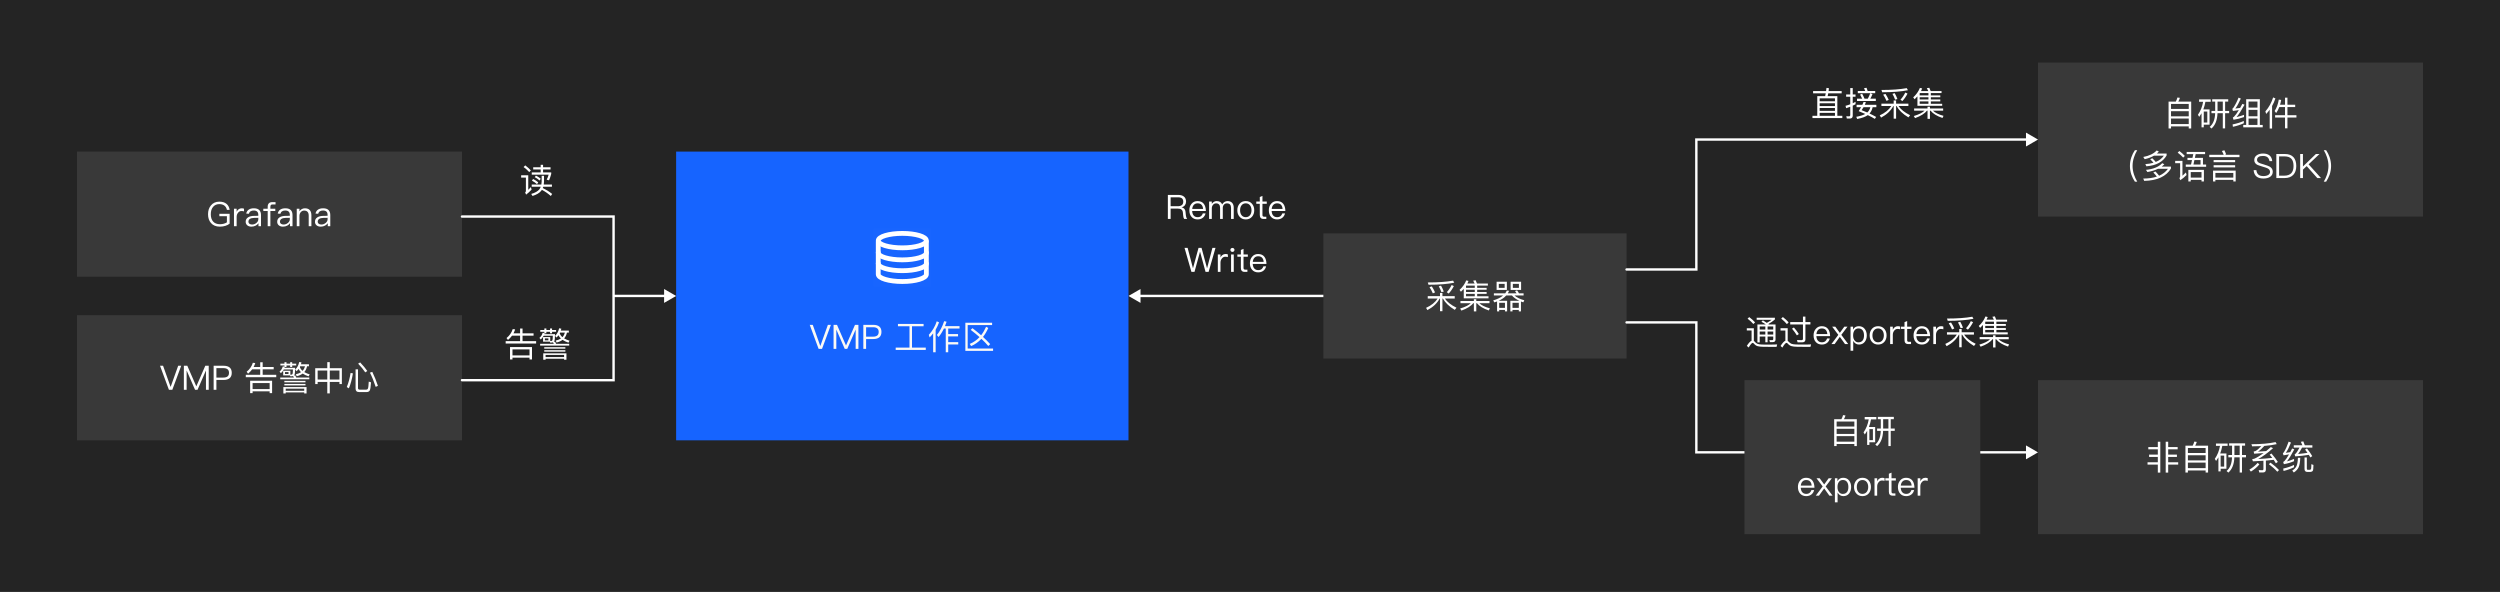 <svg width="1039" height="246" viewBox="0 0 1039 246" fill="none" xmlns="http://www.w3.org/2000/svg">
<rect width="1039" height="246" fill="#242424"/>
<path d="M281 123L276 120.113L276 125.887L281 123ZM255 123.5L276.5 123.5L276.5 122.5L255 122.5L255 123.5Z" fill="white"/>
<path d="M847 188L842 185.113V190.887L847 188ZM823 188.5H842.5V187.5H823V188.5Z" fill="white"/>
<path d="M469 123L474 125.887V120.113L469 123ZM550 122.5L473.5 122.5V123.5L550 123.5V122.5Z" fill="white"/>
<path d="M192 90H255V158H192" stroke="white" stroke-linecap="round"/>
<g filter="url(#filter0_b_9216_8551)">
<rect width="188" height="120" transform="translate(281 63)" fill="#1664FF"/>
<g clip-path="url(#clip0_9216_8551)">
<path d="M387 95H363V119H387V95Z" fill="white" fill-opacity="0.01"/>
<path d="M385.001 100.499C385.001 100.499 385.001 113.03 385.001 113.999C385.001 115.656 380.524 116.999 375.001 116.999C369.478 116.999 365.001 115.656 365.001 113.999C365.001 113.07 365.001 100.499 365.001 100.499" stroke="white" stroke-width="2" stroke-linecap="round" stroke-linejoin="round"/>
<path d="M385.001 109.499C385.001 111.156 380.524 112.499 375.001 112.499C369.478 112.499 365.001 111.156 365.001 109.499" stroke="white" stroke-width="2" stroke-linecap="round" stroke-linejoin="round"/>
<path d="M385.001 104.999C385.001 106.656 380.524 107.999 375.001 107.999C369.478 107.999 365.001 106.656 365.001 104.999" stroke="white" stroke-width="2" stroke-linecap="round" stroke-linejoin="round"/>
<path d="M375.001 103.001C380.524 103.001 385.001 101.658 385.001 100.001C385.001 98.344 380.524 97.001 375.001 97.001C369.478 97.001 365.001 98.344 365.001 100.001C365.001 101.658 369.478 103.001 375.001 103.001Z" stroke="white" stroke-width="2" stroke-linecap="round" stroke-linejoin="round"/>
</g>
<path d="M336.52 135.004L340.216 145H341.63L345.326 135.004H344.066L340.944 143.754H340.902L337.78 135.004H336.52ZM346.428 135.004V145H347.576V137.048H347.618L351.076 145H352.112L355.57 137.048H355.612V145H356.76V135.004H355.332L351.622 143.53H351.58L347.856 135.004H346.428ZM358.801 135.004V145H359.949V140.912H362.875C365.171 140.912 366.333 139.918 366.333 137.944C366.333 135.984 365.185 135.004 362.889 135.004H358.801ZM359.949 135.998H362.819C363.617 135.998 364.205 136.152 364.597 136.488C364.989 136.782 365.185 137.272 365.185 137.944C365.185 138.616 364.989 139.106 364.611 139.428C364.219 139.75 363.631 139.918 362.819 139.918H359.949V135.998ZM377.99 135.606V144.468H372.25V145.434H384.752V144.468H379.026V135.606H383.842V134.64H373.188V135.606H377.99ZM392.298 136.53H393.054V146.414H394.076V143.152H398.248V142.186H394.076V139.82H398.164V138.84H394.076V136.53H398.78V135.536H392.732C392.956 134.962 393.18 134.346 393.404 133.702L392.396 133.478C391.612 135.844 390.59 137.762 389.358 139.218L390.072 140.072C390.912 139.064 391.654 137.888 392.298 136.53ZM387.818 138.546V146.414H388.854V137.034C389.414 136.082 389.89 135.06 390.268 133.968L389.316 133.52C388.63 135.648 387.524 137.524 386.012 139.162L386.348 140.226C386.88 139.694 387.37 139.134 387.818 138.546ZM404.156 136.39L403.428 137.09C404.772 138.112 405.99 139.12 407.096 140.1C405.948 141.332 404.59 142.284 403.022 142.928L403.61 143.838C405.22 143.138 406.634 142.13 407.866 140.814C408.958 141.822 409.91 142.816 410.736 143.796L411.52 143.012C410.624 142.032 409.63 141.038 408.538 140.03C409.378 138.966 410.106 137.72 410.736 136.292L409.826 135.802C409.238 137.132 408.552 138.308 407.754 139.33C406.648 138.35 405.444 137.37 404.156 136.39ZM401.202 134.136V145.812H412.724V144.846H402.168V135.102H412.318V134.136H401.202Z" fill="#FBF9F5"/>
</g>
<rect width="160" height="52" transform="translate(32 63)" fill="white" fill-opacity="0.1"/>
<path d="M91.149 83.808C89.679 83.808 88.517 84.326 87.663 85.376C86.851 86.342 86.459 87.56 86.459 89.044C86.459 90.528 86.865 91.746 87.677 92.684C88.545 93.692 89.777 94.196 91.359 94.196C92.185 94.196 92.955 94.084 93.683 93.86C94.369 93.636 94.957 93.342 95.433 92.95V88.862H91.163V89.856H94.299V92.404C93.949 92.628 93.529 92.824 93.039 92.964C92.535 93.104 92.017 93.188 91.471 93.188C90.169 93.188 89.189 92.796 88.531 92.026C87.915 91.298 87.607 90.304 87.607 89.044C87.607 87.756 87.915 86.734 88.559 85.978C89.203 85.208 90.057 84.83 91.149 84.83C92.031 84.83 92.745 85.04 93.291 85.474C93.809 85.88 94.145 86.454 94.299 87.21H95.447C95.265 86.118 94.831 85.292 94.131 84.718C93.389 84.102 92.395 83.808 91.149 83.808ZM100.418 86.566C99.914 86.566 99.48 86.72 99.102 87.028C98.794 87.266 98.542 87.602 98.346 88.022V86.762H97.24V94H98.346V90.164C98.346 89.492 98.528 88.918 98.92 88.442C99.298 87.938 99.774 87.7 100.334 87.7C100.684 87.7 101.048 87.742 101.412 87.854V86.734C101.146 86.622 100.81 86.566 100.418 86.566ZM105.531 86.566C104.663 86.566 103.977 86.734 103.445 87.07C102.857 87.434 102.479 88.008 102.325 88.764L103.431 88.848C103.543 88.386 103.781 88.036 104.159 87.812C104.495 87.588 104.929 87.49 105.461 87.49C106.721 87.49 107.351 88.092 107.351 89.31V89.688L105.615 89.716C104.523 89.73 103.683 89.94 103.095 90.332C102.423 90.752 102.101 91.368 102.101 92.194C102.101 92.782 102.325 93.272 102.773 93.65C103.207 94.014 103.781 94.196 104.509 94.196C105.181 94.196 105.783 94.042 106.315 93.748C106.763 93.496 107.141 93.174 107.421 92.782V94H108.471V89.352C108.471 88.512 108.247 87.854 107.827 87.378C107.323 86.832 106.567 86.566 105.531 86.566ZM107.351 90.528V91.144C107.351 91.704 107.085 92.208 106.567 92.642C106.035 93.09 105.433 93.314 104.747 93.314C104.299 93.314 103.935 93.202 103.655 92.992C103.375 92.768 103.249 92.502 103.249 92.166C103.249 91.116 104.061 90.584 105.685 90.556L107.351 90.528ZM113.127 84.004C112.511 84.004 112.035 84.172 111.713 84.522C111.405 84.858 111.251 85.32 111.251 85.936V86.762H109.431V87.7H111.251V94H112.371V87.7H114.415V86.762H112.371V85.964C112.371 85.614 112.441 85.362 112.581 85.208C112.721 85.04 112.959 84.97 113.267 84.97H114.513V84.004H113.127ZM118.63 86.566C117.762 86.566 117.076 86.734 116.544 87.07C115.956 87.434 115.578 88.008 115.424 88.764L116.53 88.848C116.642 88.386 116.88 88.036 117.258 87.812C117.594 87.588 118.028 87.49 118.56 87.49C119.82 87.49 120.45 88.092 120.45 89.31V89.688L118.714 89.716C117.622 89.73 116.782 89.94 116.194 90.332C115.522 90.752 115.2 91.368 115.2 92.194C115.2 92.782 115.424 93.272 115.872 93.65C116.306 94.014 116.88 94.196 117.608 94.196C118.28 94.196 118.882 94.042 119.414 93.748C119.862 93.496 120.24 93.174 120.52 92.782V94H121.57V89.352C121.57 88.512 121.346 87.854 120.926 87.378C120.422 86.832 119.666 86.566 118.63 86.566ZM120.45 90.528V91.144C120.45 91.704 120.184 92.208 119.666 92.642C119.134 93.09 118.532 93.314 117.846 93.314C117.398 93.314 117.034 93.202 116.754 92.992C116.474 92.768 116.348 92.502 116.348 92.166C116.348 91.116 117.16 90.584 118.784 90.556L120.45 90.528ZM126.716 86.566C126.24 86.566 125.806 86.678 125.414 86.902C125.022 87.112 124.7 87.42 124.448 87.826V86.762H123.328V94H124.448V89.632C124.49 88.974 124.7 88.456 125.092 88.064C125.456 87.7 125.89 87.518 126.394 87.518C127.654 87.518 128.298 88.218 128.298 89.632V94H129.418V89.548C129.418 87.56 128.508 86.566 126.716 86.566ZM134.327 86.566C133.459 86.566 132.773 86.734 132.241 87.07C131.653 87.434 131.275 88.008 131.121 88.764L132.227 88.848C132.339 88.386 132.577 88.036 132.955 87.812C133.291 87.588 133.725 87.49 134.257 87.49C135.517 87.49 136.147 88.092 136.147 89.31V89.688L134.411 89.716C133.319 89.73 132.479 89.94 131.891 90.332C131.219 90.752 130.897 91.368 130.897 92.194C130.897 92.782 131.121 93.272 131.569 93.65C132.003 94.014 132.577 94.196 133.305 94.196C133.977 94.196 134.579 94.042 135.111 93.748C135.559 93.496 135.937 93.174 136.217 92.782V94H137.267V89.352C137.267 88.512 137.043 87.854 136.623 87.378C136.119 86.832 135.363 86.566 134.327 86.566ZM136.147 90.528V91.144C136.147 91.704 135.881 92.208 135.363 92.642C134.831 93.09 134.229 93.314 133.543 93.314C133.095 93.314 132.731 93.202 132.451 92.992C132.171 92.768 132.045 92.502 132.045 92.166C132.045 91.116 132.857 90.584 134.481 90.556L136.147 90.528Z" fill="white"/>
<path d="M221.6 69.514V70.424H224.708V71.642H220.998V72.58H228.026C227.802 73.35 227.536 74.05 227.2 74.666L228.18 74.946C228.558 74.064 228.866 73.182 229.09 72.286V71.642H225.702V70.424H228.81V69.514H225.702V68.478H224.708V69.514H221.6ZM220.984 76.682V77.606H224.736C224.582 77.998 224.386 78.348 224.162 78.684C223.518 79.482 222.398 80.126 220.774 80.602L221.32 81.442C222.972 80.938 224.176 80.224 224.904 79.328C225.016 79.188 225.114 79.034 225.198 78.894C226.458 79.538 227.704 80.392 228.922 81.456L229.482 80.602C228.306 79.65 227.004 78.838 225.59 78.138C225.646 77.97 225.716 77.802 225.772 77.606H229.384V76.682H225.982C226.038 76.29 226.08 75.884 226.094 75.45V73.056H225.114V75.45C225.1 75.87 225.058 76.29 224.988 76.682H220.984ZM221.558 74.386L221.068 75.086C221.796 75.45 222.496 75.94 223.196 76.556L223.7 75.786C223.056 75.226 222.342 74.764 221.558 74.386ZM222.72 72.972L222.244 73.644C222.93 73.98 223.602 74.428 224.246 75.016L224.736 74.288C224.12 73.77 223.448 73.336 222.72 72.972ZM218.296 68.73L217.596 69.416C218.59 70.158 219.374 70.858 219.948 71.53L220.634 70.83C219.99 70.13 219.22 69.43 218.296 68.73ZM216.588 72.846V73.812H218.562V79.398C218.562 79.622 218.45 79.818 218.254 79.986L218.646 80.896C219.444 80.28 220.2 79.594 220.928 78.81L220.648 77.746C220.256 78.166 219.892 78.558 219.542 78.908V72.846H216.588Z" fill="white"/>
<path d="M753.522 37.836V38.802H758.772C758.702 39.18 758.618 39.572 758.534 39.964H755.258V48.14H753.256V49.078H765.674V48.14H763.602V39.964H759.57C759.654 39.6 759.738 39.208 759.808 38.802H765.394V37.836H759.962C760.018 37.458 760.06 37.066 760.102 36.66L759.08 36.52C759.038 36.954 758.982 37.388 758.926 37.836H753.522ZM756.252 48.14V46.908H762.608V48.14H756.252ZM756.252 46.082V44.892H762.608V46.082H756.252ZM756.252 44.08V42.904H762.608V44.08H756.252ZM756.252 42.078V40.86H762.608V42.078H756.252ZM773.892 38.928L773.066 39.32C773.36 39.824 773.64 40.384 773.92 41H771.778V41.966H779.59V41H777.322C777.644 40.44 777.938 39.81 778.204 39.11L777.252 38.774C776.972 39.558 776.65 40.3 776.258 41H774.886C774.578 40.244 774.256 39.558 773.892 38.928ZM775.74 36.478L774.69 36.646C774.858 36.996 775.026 37.388 775.18 37.808H772.1V38.732H779.338V37.808H776.202C776.048 37.318 775.894 36.87 775.74 36.478ZM768.754 49.274C769.58 49.274 770 48.868 770 48.056V43.912C770.392 43.73 770.784 43.534 771.176 43.324V42.302C770.784 42.512 770.392 42.708 770 42.904V40.216H771.162V39.25H770V36.604H768.964V39.25H767.256V40.216H768.964V43.338C768.32 43.59 767.662 43.8 767.004 43.968L767.256 44.976C767.83 44.794 768.404 44.584 768.964 44.36V47.804C768.964 48.168 768.768 48.35 768.404 48.35C768.068 48.35 767.704 48.322 767.326 48.294L767.536 49.274H768.754ZM774.508 42.358C774.354 42.75 774.186 43.142 773.99 43.562H771.596V44.542H773.472C773.178 45.074 772.842 45.62 772.464 46.194C773.444 46.586 774.354 46.964 775.208 47.356C774.34 47.86 773.08 48.252 771.456 48.546L771.848 49.456C773.864 49.064 775.334 48.518 776.258 47.846C777.378 48.378 778.344 48.896 779.184 49.414L779.73 48.602C778.848 48.098 777.924 47.622 776.972 47.174C777.63 46.46 778.064 45.578 778.274 44.542H779.814V43.562H775.012C775.18 43.212 775.334 42.848 775.474 42.47L774.508 42.358ZM777.322 44.542C777.098 45.438 776.678 46.166 776.048 46.754C775.292 46.418 774.508 46.096 773.696 45.788C773.976 45.396 774.242 44.976 774.494 44.542H777.322ZM791.84 38.452C791.28 39.6 790.608 40.594 789.824 41.434L790.622 42.008C791.434 41.14 792.148 40.104 792.764 38.9L791.84 38.452ZM787.43 38.704L786.492 39.012C786.94 39.782 787.318 40.58 787.598 41.42L788.578 41.182C788.242 40.258 787.85 39.432 787.43 38.704ZM783.608 39.026L782.642 39.334C783.146 40.09 783.608 40.944 784.028 41.924L784.952 41.518C784.56 40.622 784.112 39.796 783.608 39.026ZM792.442 36.632C789.656 37.136 786.156 37.388 781.928 37.388L782.236 38.34C786.688 38.34 790.244 38.046 792.932 37.486L792.442 36.632ZM781.914 43.086V44.066H786.016C785.022 45.634 783.426 46.936 781.214 47.944L781.774 48.882C784.154 47.622 785.848 46.012 786.87 44.066H787.01V49.33H788.018V44.066H788.2C789.152 45.802 790.79 47.384 793.142 48.784L793.856 47.888C791.588 46.768 789.978 45.494 789.026 44.066H793.128V43.086H788.018V41.742H787.01V43.086H781.914ZM799.82 45.998C799.008 46.824 797.524 47.566 795.368 48.224L795.9 49.092C798.294 48.224 799.932 47.188 800.814 45.998H801.08V49.414H802.088V45.998H802.354C803.334 47.244 804.972 48.252 807.296 49.036L807.73 48.14C805.756 47.608 804.286 46.894 803.334 45.998H807.576V45.088H802.088V44.36H801.08V45.088H795.508V45.998H799.82ZM796.88 40.048V43.982H807.17V43.128H802.452V42.134H806.386V41.35H802.452V40.426H806.386V39.642H802.452V38.69H806.904V37.85H802.382C802.2 37.346 802.018 36.884 801.822 36.478L800.786 36.646C801.01 37.01 801.206 37.416 801.402 37.85H798.378C798.546 37.5 798.714 37.136 798.854 36.758L797.916 36.52C797.3 38.032 796.376 39.348 795.13 40.468L795.704 41.252C796.124 40.86 796.516 40.468 796.88 40.048ZM801.458 43.128H797.818V42.134H801.458V43.128ZM801.458 41.35H797.818V40.426H801.458V41.35ZM801.458 39.642H797.818V38.802L797.888 38.69H801.458V39.642Z" fill="white"/>
<path d="M726.978 131.786L726.292 132.444C727.314 133.228 728.112 133.97 728.7 134.67L729.414 133.97C728.756 133.242 727.944 132.514 726.978 131.786ZM735.168 144.148H738.346L738.584 143.14C738.22 143.168 737.702 143.182 737.03 143.196C736.344 143.21 735.672 143.224 735.028 143.224C733.922 143.224 732.998 143.21 732.256 143.196C731.416 143.168 730.786 143.056 730.338 142.86C729.946 142.678 729.582 142.384 729.246 141.978C729.12 141.838 729.008 141.74 728.896 141.656V136.42H725.97V137.344H727.958V141.6C727.384 141.852 726.726 142.566 725.984 143.742L726.74 144.428C727.51 143.14 728.07 142.496 728.406 142.496C728.574 142.496 728.756 142.608 728.952 142.846C729.386 143.35 729.89 143.7 730.45 143.868C731.01 144.022 731.752 144.106 732.662 144.12C733.558 144.134 734.398 144.148 735.168 144.148ZM732.662 133.13L732.046 133.732C732.732 134.096 733.348 134.474 733.88 134.852H730.38V142.3H731.332V139.85H733.67V142.258H734.608V139.85H736.96V140.9C736.96 141.208 736.792 141.376 736.456 141.376L735.35 141.334L735.574 142.188H736.736C737.52 142.188 737.912 141.824 737.912 141.11V134.852H735.14L734.916 134.67C735.896 134.138 736.806 133.508 737.646 132.78V132.052H730.072V132.906H736.288C735.672 133.382 735 133.802 734.272 134.18C733.796 133.83 733.25 133.48 732.662 133.13ZM731.332 137.792H733.67V139.024H731.332V137.792ZM734.608 137.792H736.96V139.024H734.608V137.792ZM736.96 136.952H734.608V135.692H736.96V136.952ZM733.67 136.952H731.332V135.692H733.67V136.952ZM740.964 131.758L740.264 132.416C741.272 133.228 742.056 133.998 742.63 134.712L743.358 133.97C742.714 133.242 741.916 132.5 740.964 131.758ZM749.476 144.148H752.43L752.682 143.126C752.346 143.154 751.856 143.168 751.226 143.182C750.582 143.182 749.966 143.196 749.35 143.196C748.202 143.196 747.236 143.182 746.466 143.168C745.598 143.14 744.926 143.042 744.478 142.86C744.072 142.664 743.694 142.37 743.33 141.978C743.204 141.838 743.078 141.74 742.966 141.656V136.406H739.984V137.358H742V141.6C741.412 141.852 740.754 142.58 739.998 143.784L740.754 144.456C741.538 143.14 742.112 142.496 742.448 142.496C742.63 142.496 742.826 142.608 743.022 142.846C743.47 143.35 743.988 143.7 744.576 143.868C745.15 144.022 745.92 144.106 746.872 144.12C747.81 144.134 748.678 144.148 749.476 144.148ZM749.056 142.272C749.896 142.272 750.33 141.852 750.33 141.04V134.852H752.402V133.858H750.33V131.59H749.308V133.858H744.016V134.852H749.308V140.802C749.308 141.18 749.098 141.376 748.706 141.376C748.118 141.376 747.488 141.348 746.844 141.306L747.068 142.272H749.056ZM745.542 136.098L744.758 136.602C745.612 137.624 746.284 138.548 746.788 139.388L747.6 138.828C747.124 138.044 746.438 137.134 745.542 136.098ZM757.12 135.566C756.07 135.566 755.244 135.944 754.628 136.7C754.012 137.414 753.718 138.31 753.718 139.374C753.718 140.55 754.026 141.474 754.67 142.174C755.286 142.846 756.126 143.196 757.162 143.196C758.1 143.196 758.87 142.916 759.472 142.384C759.962 141.936 760.284 141.376 760.452 140.676H759.332C759.15 141.18 758.912 141.558 758.604 141.81C758.24 142.104 757.75 142.258 757.162 142.258C756.476 142.258 755.93 142.034 755.538 141.586C755.146 141.138 754.936 140.508 754.88 139.696H760.592C760.564 138.436 760.284 137.442 759.752 136.742C759.164 135.958 758.282 135.566 757.12 135.566ZM757.148 136.504C758.52 136.504 759.29 137.274 759.43 138.828H754.908C754.978 138.114 755.202 137.554 755.594 137.134C755.986 136.714 756.504 136.504 757.148 136.504ZM761.442 135.762L764.004 139.164L761.134 143H762.464L764.634 139.99L766.79 143H768.12L765.25 139.164L767.812 135.762H766.496L764.634 138.338L762.758 135.762H761.442ZM772.541 135.566C771.449 135.566 770.651 136.028 770.133 136.952V135.762H769.083V145.772H770.203V141.684C770.763 142.692 771.561 143.196 772.597 143.196C773.633 143.196 774.431 142.804 775.019 142.048C775.551 141.348 775.831 140.466 775.831 139.402C775.831 138.31 775.551 137.428 775.005 136.728C774.403 135.944 773.577 135.566 772.541 135.566ZM772.401 136.49C773.171 136.49 773.759 136.77 774.165 137.358C774.501 137.862 774.683 138.548 774.683 139.402C774.683 140.27 774.501 140.956 774.137 141.46C773.731 141.992 773.143 142.272 772.359 142.272C771.687 142.272 771.169 142.006 770.777 141.502C770.357 140.984 770.161 140.312 770.161 139.472V139.332C770.161 138.52 770.343 137.848 770.707 137.344C771.099 136.77 771.673 136.49 772.401 136.49ZM780.548 135.566C779.456 135.566 778.602 135.93 777.958 136.686C777.342 137.4 777.034 138.296 777.034 139.388C777.034 140.466 777.342 141.362 777.958 142.062C778.602 142.818 779.456 143.196 780.548 143.196C781.626 143.196 782.494 142.818 783.152 142.062C783.754 141.362 784.062 140.466 784.062 139.388C784.062 138.296 783.754 137.4 783.138 136.686C782.494 135.93 781.626 135.566 780.548 135.566ZM780.548 136.504C781.304 136.504 781.906 136.798 782.354 137.386C782.732 137.918 782.928 138.576 782.928 139.388C782.928 140.172 782.732 140.844 782.354 141.376C781.906 141.964 781.304 142.258 780.548 142.258C779.778 142.258 779.176 141.964 778.756 141.376C778.364 140.844 778.182 140.186 778.182 139.388C778.182 138.576 778.364 137.918 778.756 137.386C779.176 136.798 779.778 136.504 780.548 136.504ZM788.723 135.566C788.219 135.566 787.785 135.72 787.407 136.028C787.099 136.266 786.847 136.602 786.651 137.022V135.762H785.545V143H786.651V139.164C786.651 138.492 786.833 137.918 787.225 137.442C787.603 136.938 788.079 136.7 788.639 136.7C788.989 136.7 789.353 136.742 789.717 136.854V135.734C789.451 135.622 789.115 135.566 788.723 135.566ZM792.618 133.424L791.512 133.886V135.762H790.056V136.7H791.512V141.306C791.512 141.852 791.624 142.258 791.862 142.538C792.114 142.846 792.548 143 793.136 143H794.228V142.062H793.304C793.052 142.062 792.87 141.992 792.772 141.88C792.66 141.768 792.618 141.572 792.618 141.306V136.7H794.41V135.762H792.618V133.424ZM798.673 135.566C797.623 135.566 796.797 135.944 796.181 136.7C795.565 137.414 795.271 138.31 795.271 139.374C795.271 140.55 795.579 141.474 796.223 142.174C796.839 142.846 797.679 143.196 798.715 143.196C799.653 143.196 800.423 142.916 801.025 142.384C801.515 141.936 801.837 141.376 802.005 140.676H800.885C800.703 141.18 800.465 141.558 800.157 141.81C799.793 142.104 799.303 142.258 798.715 142.258C798.029 142.258 797.483 142.034 797.091 141.586C796.699 141.138 796.489 140.508 796.433 139.696H802.145C802.117 138.436 801.837 137.442 801.305 136.742C800.717 135.958 799.835 135.566 798.673 135.566ZM798.701 136.504C800.073 136.504 800.843 137.274 800.983 138.828H796.461C796.531 138.114 796.755 137.554 797.147 137.134C797.539 136.714 798.057 136.504 798.701 136.504ZM806.663 135.566C806.159 135.566 805.725 135.72 805.347 136.028C805.039 136.266 804.787 136.602 804.591 137.022V135.762H803.485V143H804.591V139.164C804.591 138.492 804.773 137.918 805.165 137.442C805.543 136.938 806.019 136.7 806.579 136.7C806.929 136.7 807.293 136.742 807.657 136.854V135.734C807.391 135.622 807.055 135.566 806.663 135.566ZM819.084 133.452C818.524 134.6 817.852 135.594 817.068 136.434L817.866 137.008C818.678 136.14 819.392 135.104 820.008 133.9L819.084 133.452ZM814.674 133.704L813.736 134.012C814.184 134.782 814.562 135.58 814.842 136.42L815.822 136.182C815.486 135.258 815.094 134.432 814.674 133.704ZM810.852 134.026L809.886 134.334C810.39 135.09 810.852 135.944 811.272 136.924L812.196 136.518C811.804 135.622 811.356 134.796 810.852 134.026ZM819.686 131.632C816.9 132.136 813.4 132.388 809.172 132.388L809.48 133.34C813.932 133.34 817.488 133.046 820.176 132.486L819.686 131.632ZM809.158 138.086V139.066H813.26C812.266 140.634 810.67 141.936 808.458 142.944L809.018 143.882C811.398 142.622 813.092 141.012 814.114 139.066H814.254V144.33H815.262V139.066H815.444C816.396 140.802 818.034 142.384 820.386 143.784L821.1 142.888C818.832 141.768 817.222 140.494 816.27 139.066H820.372V138.086H815.262V136.742H814.254V138.086H809.158ZM827.064 140.998C826.252 141.824 824.768 142.566 822.612 143.224L823.144 144.092C825.538 143.224 827.176 142.188 828.058 140.998H828.324V144.414H829.332V140.998H829.598C830.578 142.244 832.216 143.252 834.54 144.036L834.974 143.14C833 142.608 831.53 141.894 830.578 140.998H834.82V140.088H829.332V139.36H828.324V140.088H822.752V140.998H827.064ZM824.124 135.048V138.982H834.414V138.128H829.696V137.134H833.63V136.35H829.696V135.426H833.63V134.642H829.696V133.69H834.148V132.85H829.626C829.444 132.346 829.262 131.884 829.066 131.478L828.03 131.646C828.254 132.01 828.45 132.416 828.646 132.85H825.622C825.79 132.5 825.958 132.136 826.098 131.758L825.16 131.52C824.544 133.032 823.62 134.348 822.374 135.468L822.948 136.252C823.368 135.86 823.76 135.468 824.124 135.048ZM828.702 138.128H825.062V137.134H828.702V138.128ZM828.702 136.35H825.062V135.426H828.702V136.35ZM828.702 134.642H825.062V133.802L825.132 133.69H828.702V134.642Z" fill="white"/>
<path d="M221.092 144.234H211.964V149.386H212.986V148.644H220.07V149.386H221.092V144.234ZM212.986 147.692V145.2H220.07V147.692H212.986ZM212.804 139.502H216.15V141.77H210.158V142.764H222.814V141.77H217.172V139.502H221.75V138.536H217.172V136.548H216.15V138.536H213.406C213.686 138.018 213.91 137.472 214.092 136.884L213.084 136.772C212.636 138.242 211.768 139.488 210.508 140.496L211.11 141.294C211.768 140.748 212.328 140.146 212.804 139.502ZM224.536 137.15V137.892H226.23V138.396L225.53 138.284C225.292 139.18 224.844 139.894 224.186 140.426L224.732 141.098C225.236 140.678 225.642 140.16 225.95 139.544H229.744C229.73 140.468 229.688 141.07 229.618 141.322C229.534 141.574 229.338 141.7 229.03 141.728H228.68V140.09H225.698V142.008H228.526L228.638 142.386H229.212C229.436 142.372 229.632 142.33 229.814 142.274C229.926 142.442 230.052 142.652 230.164 142.89H224.48V143.632H236.562V142.89H231.116C230.976 142.554 230.85 142.26 230.71 141.994L230.164 142.078C230.234 142.022 230.304 141.938 230.36 141.84C230.556 141.476 230.668 140.482 230.668 138.858H226.23C226.272 138.746 226.314 138.634 226.342 138.522H227.07V137.892H228.596V138.522H229.436V137.892H231.116V137.15H229.436V136.52H228.596V137.15H227.07V136.52H226.23V137.15H224.536ZM227.91 141.448H226.454V140.636H227.91V141.448ZM232.11 139.334C232.334 139.81 232.656 140.258 233.104 140.678C232.53 141.07 231.816 141.35 230.948 141.546L231.326 142.358C232.292 142.134 233.118 141.756 233.804 141.252C234.448 141.7 235.274 142.092 236.254 142.414L236.716 141.602C235.848 141.336 235.092 141.014 234.462 140.636C235.022 140.006 235.414 139.208 235.624 138.228H236.408V137.388H233.076C233.16 137.136 233.23 136.884 233.3 136.604L232.376 136.436C232.082 137.752 231.522 138.802 230.696 139.586L231.256 140.286C231.564 140.006 231.858 139.684 232.11 139.334ZM232.74 138.228H234.742C234.574 138.956 234.238 139.6 233.748 140.132C233.188 139.656 232.81 139.11 232.614 138.494C232.642 138.41 232.684 138.326 232.74 138.228ZM226.188 144.29V144.906H234.966V144.29H226.188ZM226.188 145.55V146.166H234.966V145.55H226.188ZM235.414 146.852H225.768V149.512H226.748V149.092H234.434V149.512H235.414V146.852ZM226.748 148.406V147.524H234.434V148.406H226.748Z" fill="white"/>
<path d="M485.364 81.004V91H486.512V86.702H489.536C490.166 86.702 490.642 86.814 490.978 87.066C491.342 87.318 491.552 87.752 491.608 88.34L491.734 89.67C491.776 90.23 491.916 90.664 492.14 91H493.386C493.092 90.636 492.91 90.146 492.854 89.53L492.7 87.99C492.588 86.982 492.056 86.38 491.104 86.17V86.142C491.678 86.002 492.126 85.722 492.462 85.274C492.77 84.84 492.924 84.35 492.924 83.79C492.924 82.866 492.616 82.166 492.028 81.69C491.454 81.228 490.67 81.004 489.676 81.004H485.364ZM486.512 81.998H489.536C490.306 81.998 490.88 82.152 491.244 82.46C491.58 82.754 491.762 83.216 491.762 83.832C491.762 84.42 491.58 84.868 491.23 85.19C490.838 85.526 490.264 85.708 489.536 85.708H486.512V81.998ZM497.695 83.566C496.645 83.566 495.819 83.944 495.203 84.7C494.587 85.414 494.293 86.31 494.293 87.374C494.293 88.55 494.601 89.474 495.245 90.174C495.861 90.846 496.701 91.196 497.737 91.196C498.675 91.196 499.445 90.916 500.047 90.384C500.537 89.936 500.859 89.376 501.027 88.676H499.907C499.725 89.18 499.487 89.558 499.179 89.81C498.815 90.104 498.325 90.258 497.737 90.258C497.051 90.258 496.505 90.034 496.113 89.586C495.721 89.138 495.511 88.508 495.455 87.696H501.167C501.139 86.436 500.859 85.442 500.327 84.742C499.739 83.958 498.857 83.566 497.695 83.566ZM497.723 84.504C499.095 84.504 499.865 85.274 500.005 86.828H495.483C495.553 86.114 495.777 85.554 496.169 85.134C496.561 84.714 497.079 84.504 497.723 84.504ZM505.67 83.566C504.858 83.566 504.172 83.944 503.626 84.728V83.762H502.506V91H503.626V86.59C503.626 86.016 503.794 85.526 504.13 85.134C504.466 84.714 504.886 84.518 505.404 84.518C506.51 84.518 507.07 85.148 507.07 86.436V91H508.19V86.464C508.19 85.876 508.344 85.414 508.68 85.05C508.988 84.686 509.394 84.518 509.87 84.518C510.486 84.518 510.934 84.672 511.214 85.008C511.48 85.316 511.62 85.792 511.62 86.436V91H512.74V86.254C512.74 85.428 512.502 84.77 512.054 84.28C511.578 83.804 510.976 83.566 510.22 83.566C509.716 83.566 509.296 83.678 508.946 83.902C508.554 84.112 508.218 84.462 507.938 84.938C507.532 84.014 506.776 83.566 505.67 83.566ZM517.745 83.566C516.653 83.566 515.799 83.93 515.155 84.686C514.539 85.4 514.231 86.296 514.231 87.388C514.231 88.466 514.539 89.362 515.155 90.062C515.799 90.818 516.653 91.196 517.745 91.196C518.823 91.196 519.691 90.818 520.349 90.062C520.951 89.362 521.259 88.466 521.259 87.388C521.259 86.296 520.951 85.4 520.335 84.686C519.691 83.93 518.823 83.566 517.745 83.566ZM517.745 84.504C518.501 84.504 519.103 84.798 519.551 85.386C519.929 85.918 520.125 86.576 520.125 87.388C520.125 88.172 519.929 88.844 519.551 89.376C519.103 89.964 518.501 90.258 517.745 90.258C516.975 90.258 516.373 89.964 515.953 89.376C515.561 88.844 515.379 88.186 515.379 87.388C515.379 86.576 515.561 85.918 515.953 85.386C516.373 84.798 516.975 84.504 517.745 84.504ZM524.674 81.424L523.568 81.886V83.762H522.112V84.7H523.568V89.306C523.568 89.852 523.68 90.258 523.918 90.538C524.17 90.846 524.604 91 525.192 91H526.284V90.062H525.36C525.108 90.062 524.926 89.992 524.828 89.88C524.716 89.768 524.674 89.572 524.674 89.306V84.7H526.466V83.762H524.674V81.424ZM530.729 83.566C529.679 83.566 528.853 83.944 528.237 84.7C527.621 85.414 527.327 86.31 527.327 87.374C527.327 88.55 527.635 89.474 528.279 90.174C528.895 90.846 529.735 91.196 530.771 91.196C531.709 91.196 532.479 90.916 533.081 90.384C533.571 89.936 533.893 89.376 534.061 88.676H532.941C532.759 89.18 532.521 89.558 532.213 89.81C531.849 90.104 531.359 90.258 530.771 90.258C530.085 90.258 529.539 90.034 529.147 89.586C528.755 89.138 528.545 88.508 528.489 87.696H534.201C534.173 86.436 533.893 85.442 533.361 84.742C532.773 83.958 531.891 83.566 530.729 83.566ZM530.757 84.504C532.129 84.504 532.899 85.274 533.039 86.828H528.517C528.587 86.114 528.811 85.554 529.203 85.134C529.595 84.714 530.113 84.504 530.757 84.504ZM492.287 103.004L495.157 113H496.431L498.713 104.67H498.755L501.023 113H502.297L505.167 103.004H503.879L501.681 111.39H501.625L499.357 103.004H498.111L495.829 111.39H495.773L493.575 103.004H492.287ZM509.307 105.566C508.803 105.566 508.369 105.72 507.991 106.028C507.683 106.266 507.431 106.602 507.235 107.022V105.762H506.129V113H507.235V109.164C507.235 108.492 507.417 107.918 507.809 107.442C508.187 106.938 508.663 106.7 509.223 106.7C509.573 106.7 509.937 106.742 510.301 106.854V105.734C510.035 105.622 509.699 105.566 509.307 105.566ZM512.194 103.032C511.956 103.032 511.76 103.102 511.592 103.27C511.424 103.41 511.354 103.606 511.354 103.858C511.354 104.096 511.424 104.292 511.592 104.46C511.76 104.614 511.956 104.698 512.194 104.698C512.432 104.698 512.628 104.614 512.796 104.46C512.964 104.292 513.048 104.096 513.048 103.858C513.048 103.606 512.964 103.41 512.796 103.27C512.628 103.102 512.432 103.032 512.194 103.032ZM511.634 105.762V113H512.754V105.762H511.634ZM516.812 103.424L515.706 103.886V105.762H514.25V106.7H515.706V111.306C515.706 111.852 515.818 112.258 516.056 112.538C516.308 112.846 516.742 113 517.33 113H518.422V112.062H517.498C517.246 112.062 517.064 111.992 516.966 111.88C516.854 111.768 516.812 111.572 516.812 111.306V106.7H518.604V105.762H516.812V103.424ZM522.867 105.566C521.817 105.566 520.991 105.944 520.375 106.7C519.759 107.414 519.465 108.31 519.465 109.374C519.465 110.55 519.773 111.474 520.417 112.174C521.033 112.846 521.873 113.196 522.909 113.196C523.847 113.196 524.617 112.916 525.219 112.384C525.709 111.936 526.031 111.376 526.199 110.676H525.079C524.897 111.18 524.659 111.558 524.351 111.81C523.987 112.104 523.497 112.258 522.909 112.258C522.223 112.258 521.677 112.034 521.285 111.586C520.893 111.138 520.683 110.508 520.627 109.696H526.339C526.311 108.436 526.031 107.442 525.499 106.742C524.911 105.958 524.029 105.566 522.867 105.566ZM522.895 106.504C524.267 106.504 525.037 107.274 525.177 108.828H520.655C520.725 108.114 520.949 107.554 521.341 107.134C521.733 106.714 522.251 106.504 522.895 106.504Z" fill="white"/>
<rect width="160" height="52" transform="translate(32 131)" fill="white" fill-opacity="0.1"/>
<path d="M66.506 152.004L70.202 162H71.616L75.312 152.004H74.052L70.93 160.754H70.888L67.766 152.004H66.506ZM76.414 152.004V162H77.562V154.048H77.604L81.062 162H82.098L85.556 154.048H85.598V162H86.746V152.004H85.318L81.608 160.53H81.566L77.842 152.004H76.414ZM88.787 152.004V162H89.935V157.912H92.861C95.157 157.912 96.319 156.918 96.319 154.944C96.319 152.984 95.171 152.004 92.875 152.004H88.787ZM89.935 152.998H92.805C93.603 152.998 94.191 153.152 94.583 153.488C94.975 153.782 95.171 154.272 95.171 154.944C95.171 155.616 94.975 156.106 94.597 156.428C94.205 156.75 93.617 156.918 92.805 156.918H89.935V152.998ZM113.086 158.234H103.958V163.386H104.98V162.644H112.064V163.386H113.086V158.234ZM104.98 161.692V159.2H112.064V161.692H104.98ZM104.798 153.502H108.144V155.77H102.152V156.764H114.808V155.77H109.166V153.502H113.744V152.536H109.166V150.548H108.144V152.536H105.4C105.68 152.018 105.904 151.472 106.086 150.884L105.078 150.772C104.63 152.242 103.762 153.488 102.502 154.496L103.104 155.294C103.762 154.748 104.322 154.146 104.798 153.502ZM116.53 151.15V151.892H118.224V152.396L117.524 152.284C117.286 153.18 116.838 153.894 116.18 154.426L116.726 155.098C117.23 154.678 117.636 154.16 117.944 153.544H121.738C121.724 154.468 121.682 155.07 121.612 155.322C121.528 155.574 121.332 155.7 121.024 155.728H120.674V154.09H117.692V156.008H120.52L120.632 156.386H121.206C121.43 156.372 121.626 156.33 121.808 156.274C121.92 156.442 122.046 156.652 122.158 156.89H116.474V157.632H128.556V156.89H123.11C122.97 156.554 122.844 156.26 122.704 155.994L122.158 156.078C122.228 156.022 122.298 155.938 122.354 155.84C122.55 155.476 122.662 154.482 122.662 152.858H118.224C118.266 152.746 118.308 152.634 118.336 152.522H119.064V151.892H120.59V152.522H121.43V151.892H123.11V151.15H121.43V150.52H120.59V151.15H119.064V150.52H118.224V151.15H116.53ZM119.904 155.448H118.448V154.636H119.904V155.448ZM124.104 153.334C124.328 153.81 124.65 154.258 125.098 154.678C124.524 155.07 123.81 155.35 122.942 155.546L123.32 156.358C124.286 156.134 125.112 155.756 125.798 155.252C126.442 155.7 127.268 156.092 128.248 156.414L128.71 155.602C127.842 155.336 127.086 155.014 126.456 154.636C127.016 154.006 127.408 153.208 127.618 152.228H128.402V151.388H125.07C125.154 151.136 125.224 150.884 125.294 150.604L124.37 150.436C124.076 151.752 123.516 152.802 122.69 153.586L123.25 154.286C123.558 154.006 123.852 153.684 124.104 153.334ZM124.734 152.228H126.736C126.568 152.956 126.232 153.6 125.742 154.132C125.182 153.656 124.804 153.11 124.608 152.494C124.636 152.41 124.678 152.326 124.734 152.228ZM118.182 158.29V158.906H126.96V158.29H118.182ZM118.182 159.55V160.166H126.96V159.55H118.182ZM127.408 160.852H117.762V163.512H118.742V163.092H126.428V163.512H127.408V160.852ZM118.742 162.406V161.524H126.428V162.406H118.742ZM136.018 150.506V153.026H131.006V159.606H132.014V158.724H136.018V163.498H137.054V158.724H141.072V159.606H142.08V153.026H137.054V150.506H136.018ZM132.014 157.744V154.006H136.018V157.744H132.014ZM137.054 157.744V154.006H141.072V157.744H137.054ZM152.356 162.938C152.916 162.938 153.336 162.756 153.602 162.406C153.896 161.986 154.092 160.824 154.204 158.906L153.252 158.584C153.182 160.222 153.056 161.202 152.888 161.538C152.748 161.804 152.51 161.944 152.174 161.944H149.542C149.038 161.944 148.786 161.734 148.786 161.314V153.488H147.778V161.524C147.778 162.462 148.254 162.938 149.234 162.938H152.356ZM145.706 154.986C145.37 157.114 144.852 159.074 144.124 160.852L144.992 161.398C145.72 159.662 146.28 157.59 146.672 155.182L145.706 154.986ZM154.722 154.552L153.742 154.874C154.61 156.582 155.408 158.556 156.136 160.782L157.06 160.362C156.388 158.304 155.618 156.372 154.722 154.552ZM149.682 150.618L148.842 151.136C150.102 152.452 151.082 153.67 151.81 154.762L152.65 154.188C151.964 153.166 150.97 151.976 149.682 150.618Z" fill="white"/>
<rect width="126" height="52" transform="translate(550 97)" fill="white" fill-opacity="0.1"/>
<path d="M603.298 118.452C602.738 119.6 602.066 120.594 601.282 121.434L602.08 122.008C602.892 121.14 603.606 120.104 604.222 118.9L603.298 118.452ZM598.888 118.704L597.95 119.012C598.398 119.782 598.776 120.58 599.056 121.42L600.036 121.182C599.7 120.258 599.308 119.432 598.888 118.704ZM595.066 119.026L594.1 119.334C594.604 120.09 595.066 120.944 595.486 121.924L596.41 121.518C596.018 120.622 595.57 119.796 595.066 119.026ZM603.9 116.632C601.114 117.136 597.614 117.388 593.386 117.388L593.694 118.34C598.146 118.34 601.702 118.046 604.39 117.486L603.9 116.632ZM593.372 123.086V124.066H597.474C596.48 125.634 594.884 126.936 592.672 127.944L593.232 128.882C595.612 127.622 597.306 126.012 598.328 124.066H598.468V129.33H599.476V124.066H599.658C600.61 125.802 602.248 127.384 604.6 128.784L605.314 127.888C603.046 126.768 601.436 125.494 600.484 124.066H604.586V123.086H599.476V121.742H598.468V123.086H593.372ZM611.278 125.998C610.466 126.824 608.982 127.566 606.826 128.224L607.358 129.092C609.752 128.224 611.39 127.188 612.272 125.998H612.538V129.414H613.546V125.998H613.812C614.792 127.244 616.43 128.252 618.754 129.036L619.188 128.14C617.214 127.608 615.744 126.894 614.792 125.998H619.034V125.088H613.546V124.36H612.538V125.088H606.966V125.998H611.278ZM608.338 120.048V123.982H618.628V123.128H613.91V122.134H617.844V121.35H613.91V120.426H617.844V119.642H613.91V118.69H618.362V117.85H613.84C613.658 117.346 613.476 116.884 613.28 116.478L612.244 116.646C612.468 117.01 612.664 117.416 612.86 117.85H609.836C610.004 117.5 610.172 117.136 610.312 116.758L609.374 116.52C608.758 118.032 607.834 119.348 606.588 120.468L607.162 121.252C607.582 120.86 607.974 120.468 608.338 120.048ZM612.916 123.128H609.276V122.134H612.916V123.128ZM612.916 121.35H609.276V120.426H612.916V121.35ZM612.916 119.642H609.276V118.802L609.346 118.69H612.916V119.642ZM621.988 117.094V120.496H626.258V117.094H621.988ZM625.334 119.642H622.898V117.962H625.334V119.642ZM627.812 117.094V120.496H632.166V117.094H627.812ZM631.256 119.642H628.736V117.962H631.256V119.642ZM620.854 121.896V122.792H624.718C623.738 123.632 622.366 124.318 620.574 124.85L621.036 125.676C621.428 125.55 621.806 125.424 622.184 125.284V129.414H623.066V128.812H625.46V129.414H626.356V125.004H622.842C624.158 124.416 625.208 123.688 625.992 122.792H628.358C629.058 123.646 630.094 124.388 631.438 125.004H627.7V129.414H628.596V128.812H631.214V129.414H632.11V125.298C632.418 125.41 632.74 125.536 633.09 125.648L633.496 124.794C631.69 124.304 630.332 123.632 629.422 122.792H633.202V121.896H631.27C631.046 121.462 630.794 121.056 630.5 120.664L629.646 120.944C629.87 121.224 630.08 121.546 630.276 121.896H626.664C626.86 121.56 627.042 121.224 627.182 120.86L626.216 120.762C626.048 121.154 625.838 121.532 625.572 121.896H620.854ZM623.066 127.944V125.844H625.46V127.944H623.066ZM628.596 127.944V125.844H631.214V127.944H628.596Z" fill="white"/>
<path d="M676 111.5C675.724 111.5 675.5 111.724 675.5 112C675.5 112.276 675.724 112.5 676 112.5V111.5ZM705 112V112.5H705.5V112H705ZM705 58V57.5H704.5V58H705ZM847 58L842 55.113V60.887L847 58ZM676 112.5H705V111.5H676V112.5ZM705.5 112V58H704.5V112H705.5ZM705 58.5H842.5V57.5H705V58.5Z" fill="white"/>
<path d="M676 134.5C675.724 134.5 675.5 134.276 675.5 134C675.5 133.724 675.724 133.5 676 133.5V134.5ZM705 134V133.5H705.5V134H705ZM705 188V188.5H704.5V188H705ZM676 133.5H705V134.5H676V133.5ZM705.5 134V188H704.5V134H705.5ZM705 187.5H725V188.5H705V187.5Z" fill="white"/>
<rect width="160" height="64" transform="translate(847 26)" fill="white" fill-opacity="0.1"/>
<path d="M910.662 42.228H905.3C905.58 41.752 905.804 41.22 905.958 40.66L904.936 40.52C904.796 41.108 904.558 41.668 904.25 42.228H901.254V53.386H902.276V52.518H909.64V53.386H910.662V42.228ZM902.276 51.552V49.27H909.64V51.552H902.276ZM902.276 48.346V46.204H909.64V48.346H902.276ZM902.276 45.28V43.194H909.64V45.28H902.276ZM923.794 42.214V46.092H921.61V42.214H923.794ZM923.794 47.058V53.372H924.76V47.058H926.426V46.092H924.76V42.214H926.048V41.262H919.398V42.214H920.63V46.092H919.09V47.058H920.616C920.532 49.648 919.776 51.538 918.348 52.742L919.09 53.414C920.658 52.056 921.484 49.942 921.596 47.058H923.794ZM915.618 42.298C915.268 44.328 914.554 46.134 913.462 47.702L913.994 48.57C914.344 48.094 914.666 47.59 914.96 47.058V52.91H915.884V51.804H918.292V45.462H915.702C916.08 44.482 916.374 43.418 916.57 42.298H918.782V41.318H913.938V42.298H915.618ZM915.884 50.922V46.358H917.354V50.922H915.884ZM932.53 50.264C931.214 50.866 929.66 51.342 927.868 51.706L927.994 52.7C929.702 52.336 931.214 51.832 932.53 51.216V50.264ZM930.332 40.576C929.716 42.172 929.002 43.572 928.176 44.804C928.036 45 927.896 45.126 927.742 45.182L927.994 46.12C928.834 46.008 929.646 45.896 930.458 45.77C929.66 47.072 928.988 47.996 928.428 48.542C928.302 48.654 928.148 48.752 927.966 48.836L928.232 49.774C929.632 49.578 931.088 49.2 932.614 48.654V47.73C931.578 48.122 930.542 48.43 929.506 48.654C930.388 47.632 931.494 45.924 932.838 43.516L931.928 43.166C931.606 43.768 931.298 44.328 931.004 44.846C930.332 44.958 929.674 45.056 929.002 45.112C929.772 44.076 930.528 42.69 931.284 40.954L930.332 40.576ZM939.194 41.22H933.51V51.93H932.292V52.91H940.384V51.93H939.194V41.22ZM934.504 51.93V49.27H938.2V51.93H934.504ZM934.504 48.318V45.672H938.2V48.318H934.504ZM934.504 44.72V42.186H938.2V44.72H934.504ZM944.71 40.478C944.038 42.662 942.974 44.608 941.49 46.288L941.812 47.366C942.344 46.806 942.834 46.218 943.282 45.602V53.414H944.276V44.062C944.836 43.068 945.298 42.018 945.662 40.912L944.71 40.478ZM947.062 41.402C946.754 43.264 946.18 44.846 945.326 46.134L945.97 46.974C946.488 46.246 946.922 45.42 947.272 44.496H949.652V47.87H945.536V48.836H949.652V53.344H950.66V48.836H954.398V47.87H950.66V44.496H953.88V43.516H950.66V40.604H949.652V43.516H947.594C947.79 42.9 947.944 42.228 948.056 41.528L947.062 41.402ZM887.259 62.422C886.643 63.318 886.167 64.284 885.817 65.306C885.397 66.51 885.201 67.728 885.201 68.974C885.201 70.192 885.397 71.41 885.817 72.614C886.167 73.622 886.643 74.588 887.259 75.498H888.239C887.679 74.56 887.231 73.594 886.909 72.6C886.489 71.368 886.293 70.15 886.293 68.96C886.293 67.756 886.489 66.552 886.909 65.32C887.231 64.312 887.679 63.346 888.239 62.422H887.259ZM896.331 62.52C895.099 63.864 893.237 64.76 890.745 65.236L891.333 66.16C892.831 65.824 894.119 65.334 895.211 64.69H899.299C898.515 65.838 897.381 66.72 895.925 67.308C895.477 66.748 895.001 66.244 894.497 65.768L893.615 66.188C894.091 66.622 894.553 67.112 894.987 67.644C893.979 67.938 892.859 68.12 891.599 68.204L892.033 69.114C896.121 68.792 898.935 67.28 900.447 64.592V63.794H896.429C896.709 63.542 896.975 63.276 897.227 62.996L896.331 62.52ZM895.799 71.27L894.903 71.69C895.421 72.194 895.911 72.768 896.387 73.398C894.805 73.93 892.915 74.196 890.731 74.21L891.137 75.176C896.569 75.05 900.265 73.342 902.253 70.038V69.24H898.417C898.809 68.946 899.159 68.624 899.495 68.288L898.627 67.812C897.171 69.352 894.917 70.29 891.865 70.598L892.467 71.494C894.161 71.2 895.617 70.752 896.849 70.164H900.993C900.097 71.396 898.879 72.362 897.325 73.034C896.849 72.404 896.331 71.816 895.799 71.27ZM908.777 63.136V64.06H911.521L911.185 65.614H909.113V66.524H910.989L910.597 68.372H908.413V69.31H916.869V68.372H915.553V65.614H912.193L912.529 64.06H916.435V63.136H908.777ZM911.605 68.372L911.997 66.524H914.545V68.372H911.605ZM915.945 70.584H909.477V75.428H910.471V74.756H914.951V75.428H915.945V70.584ZM910.471 73.804V71.508H914.951V73.804H910.471ZM905.739 62.758L905.039 63.444C906.005 64.172 906.761 64.844 907.321 65.488L908.021 64.802C907.405 64.116 906.635 63.43 905.739 62.758ZM904.003 66.846V67.812H906.061V73.398C906.061 73.622 905.949 73.818 905.753 74L906.145 74.896C907.069 74.266 907.923 73.552 908.735 72.74L908.469 71.676C907.951 72.194 907.475 72.656 907.027 73.048V66.846H904.003ZM918.171 64.34V65.292H930.729V64.34H924.611L925.171 64.13C925.003 63.626 924.765 63.066 924.457 62.45L923.407 62.744C923.701 63.248 923.953 63.78 924.177 64.34H918.171ZM919.977 66.51V67.42H928.923V66.51H919.977ZM919.977 68.652V69.562H928.923V68.652H919.977ZM929.147 70.906H919.739V75.428H920.719V74.756H928.167V75.428H929.147V70.906ZM920.719 73.804V71.858H928.167V73.804H920.719ZM940.529 63.808C939.493 63.808 938.639 64.032 937.981 64.48C937.239 64.956 936.875 65.642 936.875 66.51C936.875 67.35 937.253 67.994 938.023 68.442C938.345 68.61 939.115 68.89 940.319 69.254C941.439 69.576 942.153 69.814 942.433 69.982C943.091 70.332 943.427 70.822 943.427 71.452C943.427 71.984 943.175 72.404 942.671 72.712C942.167 73.02 941.495 73.174 940.683 73.174C939.787 73.174 939.115 72.978 938.653 72.614C938.149 72.208 937.841 71.564 937.743 70.696H936.609C936.693 71.928 937.127 72.838 937.911 73.44C938.583 73.944 939.507 74.196 940.683 74.196C941.873 74.196 942.811 73.944 943.511 73.454C944.211 72.95 944.561 72.25 944.561 71.382C944.561 70.472 944.141 69.772 943.315 69.268C942.895 69.016 942.027 68.694 940.711 68.302C939.745 68.022 939.129 67.812 938.877 67.672C938.303 67.364 938.023 66.958 938.023 66.454C938.023 65.88 938.261 65.46 938.737 65.18C939.157 64.928 939.731 64.816 940.473 64.816C941.285 64.816 941.915 64.984 942.363 65.348C942.797 65.698 943.077 66.23 943.203 66.958H944.337C944.239 65.908 943.861 65.11 943.189 64.578C942.545 64.06 941.649 63.808 940.529 63.808ZM946.043 64.004V74H949.515C951.083 74 952.287 73.538 953.127 72.628C953.925 71.76 954.331 70.542 954.331 69.002C954.331 67.434 953.953 66.216 953.211 65.376C952.399 64.452 951.209 64.004 949.627 64.004H946.043ZM947.191 64.998H949.445C950.761 64.998 951.713 65.334 952.329 66.02C952.903 66.664 953.197 67.658 953.197 69.002C953.197 70.304 952.875 71.298 952.259 71.97C951.601 72.656 950.621 73.006 949.319 73.006H947.191V64.998ZM962.479 64.004L957.103 69.198V64.004H955.955V74H957.103V70.5L958.657 69.03L963.067 74H964.607L959.455 68.288L963.977 64.004H962.479ZM965.761 62.422C966.321 63.346 966.755 64.312 967.091 65.32C967.497 66.552 967.707 67.756 967.707 68.96C967.707 70.15 967.497 71.368 967.091 72.6C966.755 73.594 966.321 74.56 965.761 75.498H966.741C967.343 74.588 967.819 73.622 968.183 72.614C968.589 71.41 968.799 70.192 968.799 68.974C968.799 67.728 968.589 66.51 968.183 65.306C967.819 64.284 967.343 63.318 966.741 62.422H965.761Z" fill="white"/>
<rect width="160" height="64" transform="translate(847 158)" fill="white" fill-opacity="0.1"/>
<path d="M896.788 183.576V185.788H892.84V186.754H896.788V188.924H893.162V189.904H896.788V192.13H892.518V193.096H896.788V196.4H897.824V183.576H896.788ZM900.064 183.576V196.4H901.1V193.096H905.258V192.13H901.1V189.904H904.726V188.924H901.1V186.754H905.034V185.788H901.1V183.576H900.064ZM917.676 185.228H912.314C912.594 184.752 912.818 184.22 912.972 183.66L911.95 183.52C911.81 184.108 911.572 184.668 911.264 185.228H908.268V196.386H909.29V195.518H916.654V196.386H917.676V185.228ZM909.29 194.552V192.27H916.654V194.552H909.29ZM909.29 191.346V189.204H916.654V191.346H909.29ZM909.29 188.28V186.194H916.654V188.28H909.29ZM930.808 185.214V189.092H928.624V185.214H930.808ZM930.808 190.058V196.372H931.774V190.058H933.44V189.092H931.774V185.214H933.062V184.262H926.412V185.214H927.644V189.092H926.104V190.058H927.63C927.546 192.648 926.79 194.538 925.362 195.742L926.104 196.414C927.672 195.056 928.498 192.942 928.61 190.058H930.808ZM922.632 185.298C922.282 187.328 921.568 189.134 920.476 190.702L921.008 191.57C921.358 191.094 921.68 190.59 921.974 190.058V195.91H922.898V194.804H925.306V188.462H922.716C923.094 187.482 923.388 186.418 923.584 185.298H925.796V184.318H920.952V185.298H922.632ZM922.898 193.922V189.358H924.368V193.922H922.898ZM940.51 196.358C941.294 196.358 941.7 195.952 941.7 195.168V191.416C942.904 191.318 943.982 191.22 944.948 191.108C945.284 191.598 945.592 192.074 945.858 192.55L946.67 191.976C946.054 190.982 945.172 189.82 944.024 188.476L943.268 188.938C943.646 189.386 944.01 189.848 944.36 190.296C942.736 190.492 940.776 190.646 938.494 190.772C940.258 189.848 942.316 188.35 944.682 186.264L943.758 185.802C943.086 186.404 942.442 186.964 941.812 187.468C940.664 187.566 939.53 187.65 938.41 187.706C939.306 187.118 940.188 186.334 941.056 185.326C943.044 185.172 944.752 184.92 946.208 184.584L945.718 183.73C943.058 184.318 939.712 184.612 935.694 184.612L935.988 185.494C937.332 185.494 938.592 185.466 939.782 185.41C938.83 186.446 938.004 187.132 937.304 187.482C937.094 187.566 936.87 187.636 936.618 187.664L936.828 188.56C938.228 188.476 939.544 188.392 940.762 188.294C939.334 189.358 938.046 190.142 936.898 190.646C936.632 190.73 936.338 190.8 936.016 190.828L936.296 191.724C937.878 191.654 939.334 191.57 940.678 191.486V194.916C940.678 195.252 940.496 195.434 940.16 195.434C939.698 195.434 939.222 195.406 938.718 195.364L938.942 196.358H940.51ZM943.618 192.27L942.946 192.914C944.43 194.034 945.592 195.084 946.446 196.064L947.16 195.35C946.208 194.314 945.032 193.292 943.618 192.27ZM938.284 192.368C937.36 193.432 936.212 194.37 934.84 195.182L935.47 195.994C936.87 195.14 938.046 194.146 938.998 192.998L938.284 192.368ZM953.404 193.208C952.116 193.852 950.618 194.356 948.91 194.734L949.036 195.742C950.66 195.35 952.116 194.818 953.404 194.174V193.208ZM951.164 183.534C950.604 185.186 949.96 186.642 949.204 187.916C949.064 188.112 948.924 188.238 948.756 188.308L949.022 189.232C949.792 189.12 950.562 188.98 951.318 188.84C950.548 190.184 949.89 191.122 949.358 191.682C949.232 191.794 949.078 191.906 948.896 191.99L949.176 192.914C950.52 192.69 951.934 192.284 953.404 191.668V190.73C952.41 191.164 951.43 191.5 950.45 191.752C951.262 190.744 952.284 189.078 953.516 186.754L952.606 186.404C952.34 186.936 952.088 187.426 951.836 187.902C951.22 188.014 950.604 188.126 949.988 188.21C950.716 187.146 951.43 185.718 952.13 183.926L951.164 183.534ZM953.88 189.68C955.924 189.526 957.814 189.316 959.55 189.036C959.788 189.4 959.998 189.75 960.194 190.114L960.978 189.568C960.46 188.644 959.718 187.58 958.766 186.362L957.996 186.838C958.346 187.286 958.682 187.748 958.99 188.196C957.702 188.406 956.4 188.56 955.098 188.672C955.574 188.112 956.12 187.23 956.736 186.012H961.02V185.046H957.87C957.674 184.458 957.464 183.912 957.254 183.436L956.232 183.604C956.456 184.038 956.666 184.514 956.862 185.046H953.292V186.012H955.686C954.93 187.468 954.328 188.364 953.852 188.714C953.796 188.728 953.74 188.756 953.656 188.784L953.88 189.68ZM955.014 190.254C954.958 191.836 954.762 192.984 954.426 193.712C954.076 194.426 953.488 195.042 952.662 195.574L953.306 196.372C954.258 195.756 954.93 195.014 955.336 194.146C955.7 193.32 955.924 192.018 955.994 190.254H955.014ZM959.998 196.148C960.614 196.12 961.006 195.952 961.188 195.672C961.37 195.364 961.468 194.538 961.468 193.222L960.6 192.914C960.6 193.74 960.558 194.342 960.502 194.734C960.446 195.042 960.264 195.21 959.956 195.238H959.046C958.822 195.21 958.724 195.056 958.724 194.762V190.128H957.758V194.93C957.758 195.742 958.178 196.148 959.018 196.148H959.998Z" fill="white"/>
<rect width="98" height="64" transform="translate(725 158)" fill="white" fill-opacity="0.1"/>
<path d="M771.69 174.228H766.328C766.608 173.752 766.832 173.22 766.986 172.66L765.964 172.52C765.824 173.108 765.586 173.668 765.278 174.228H762.282V185.386H763.304V184.518H770.668V185.386H771.69V174.228ZM763.304 183.552V181.27H770.668V183.552H763.304ZM763.304 180.346V178.204H770.668V180.346H763.304ZM763.304 177.28V175.194H770.668V177.28H763.304ZM784.822 174.214V178.092H782.638V174.214H784.822ZM784.822 179.058V185.372H785.788V179.058H787.454V178.092H785.788V174.214H787.076V173.262H780.426V174.214H781.658V178.092H780.118V179.058H781.644C781.56 181.648 780.804 183.538 779.376 184.742L780.118 185.414C781.686 184.056 782.512 181.942 782.624 179.058H784.822ZM776.646 174.298C776.296 176.328 775.582 178.134 774.49 179.702L775.022 180.57C775.372 180.094 775.694 179.59 775.988 179.058V184.91H776.912V183.804H779.32V177.462H776.73C777.108 176.482 777.402 175.418 777.598 174.298H779.81V173.318H774.966V174.298H776.646ZM776.912 182.922V178.358H778.382V182.922H776.912ZM750.62 198.566C749.57 198.566 748.744 198.944 748.128 199.7C747.512 200.414 747.218 201.31 747.218 202.374C747.218 203.55 747.526 204.474 748.17 205.174C748.786 205.846 749.626 206.196 750.662 206.196C751.6 206.196 752.37 205.916 752.972 205.384C753.462 204.936 753.784 204.376 753.952 203.676H752.832C752.65 204.18 752.412 204.558 752.104 204.81C751.74 205.104 751.25 205.258 750.662 205.258C749.976 205.258 749.43 205.034 749.038 204.586C748.646 204.138 748.436 203.508 748.38 202.696H754.092C754.064 201.436 753.784 200.442 753.252 199.742C752.664 198.958 751.782 198.566 750.62 198.566ZM750.648 199.504C752.02 199.504 752.79 200.274 752.93 201.828H748.408C748.478 201.114 748.702 200.554 749.094 200.134C749.486 199.714 750.004 199.504 750.648 199.504ZM754.942 198.762L757.504 202.164L754.634 206H755.964L758.134 202.99L760.29 206H761.62L758.75 202.164L761.312 198.762H759.996L758.134 201.338L756.258 198.762H754.942ZM766.041 198.566C764.949 198.566 764.151 199.028 763.633 199.952V198.762H762.583V208.772H763.703V204.684C764.263 205.692 765.061 206.196 766.097 206.196C767.133 206.196 767.931 205.804 768.519 205.048C769.051 204.348 769.331 203.466 769.331 202.402C769.331 201.31 769.051 200.428 768.505 199.728C767.903 198.944 767.077 198.566 766.041 198.566ZM765.901 199.49C766.671 199.49 767.259 199.77 767.665 200.358C768.001 200.862 768.183 201.548 768.183 202.402C768.183 203.27 768.001 203.956 767.637 204.46C767.231 204.992 766.643 205.272 765.859 205.272C765.187 205.272 764.669 205.006 764.277 204.502C763.857 203.984 763.661 203.312 763.661 202.472V202.332C763.661 201.52 763.843 200.848 764.207 200.344C764.599 199.77 765.173 199.49 765.901 199.49ZM774.048 198.566C772.956 198.566 772.102 198.93 771.458 199.686C770.842 200.4 770.534 201.296 770.534 202.388C770.534 203.466 770.842 204.362 771.458 205.062C772.102 205.818 772.956 206.196 774.048 206.196C775.126 206.196 775.994 205.818 776.652 205.062C777.254 204.362 777.562 203.466 777.562 202.388C777.562 201.296 777.254 200.4 776.638 199.686C775.994 198.93 775.126 198.566 774.048 198.566ZM774.048 199.504C774.804 199.504 775.406 199.798 775.854 200.386C776.232 200.918 776.428 201.576 776.428 202.388C776.428 203.172 776.232 203.844 775.854 204.376C775.406 204.964 774.804 205.258 774.048 205.258C773.278 205.258 772.676 204.964 772.256 204.376C771.864 203.844 771.682 203.186 771.682 202.388C771.682 201.576 771.864 200.918 772.256 200.386C772.676 199.798 773.278 199.504 774.048 199.504ZM782.223 198.566C781.719 198.566 781.285 198.72 780.907 199.028C780.599 199.266 780.347 199.602 780.151 200.022V198.762H779.045V206H780.151V202.164C780.151 201.492 780.333 200.918 780.725 200.442C781.103 199.938 781.579 199.7 782.139 199.7C782.489 199.7 782.853 199.742 783.217 199.854V198.734C782.951 198.622 782.615 198.566 782.223 198.566ZM786.118 196.424L785.012 196.886V198.762H783.556V199.7H785.012V204.306C785.012 204.852 785.124 205.258 785.362 205.538C785.614 205.846 786.048 206 786.636 206H787.728V205.062H786.804C786.552 205.062 786.37 204.992 786.272 204.88C786.16 204.768 786.118 204.572 786.118 204.306V199.7H787.91V198.762H786.118V196.424ZM792.173 198.566C791.123 198.566 790.297 198.944 789.681 199.7C789.065 200.414 788.771 201.31 788.771 202.374C788.771 203.55 789.079 204.474 789.723 205.174C790.339 205.846 791.179 206.196 792.215 206.196C793.153 206.196 793.923 205.916 794.525 205.384C795.015 204.936 795.337 204.376 795.505 203.676H794.385C794.203 204.18 793.965 204.558 793.657 204.81C793.293 205.104 792.803 205.258 792.215 205.258C791.529 205.258 790.983 205.034 790.591 204.586C790.199 204.138 789.989 203.508 789.933 202.696H795.645C795.617 201.436 795.337 200.442 794.805 199.742C794.217 198.958 793.335 198.566 792.173 198.566ZM792.201 199.504C793.573 199.504 794.343 200.274 794.483 201.828H789.961C790.031 201.114 790.255 200.554 790.647 200.134C791.039 199.714 791.557 199.504 792.201 199.504ZM800.163 198.566C799.659 198.566 799.225 198.72 798.847 199.028C798.539 199.266 798.287 199.602 798.091 200.022V198.762H796.985V206H798.091V202.164C798.091 201.492 798.273 200.918 798.665 200.442C799.043 199.938 799.519 199.7 800.079 199.7C800.429 199.7 800.793 199.742 801.157 199.854V198.734C800.891 198.622 800.555 198.566 800.163 198.566Z" fill="white"/>
<defs>
<filter id="filter0_b_9216_8551" x="277" y="59" width="196" height="128" filterUnits="userSpaceOnUse" color-interpolation-filters="sRGB">
<feFlood flood-opacity="0" result="BackgroundImageFix"/>
<feGaussianBlur in="BackgroundImageFix" stdDeviation="2"/>
<feComposite in2="SourceAlpha" operator="in" result="effect1_backgroundBlur_9216_8551"/>
<feBlend mode="normal" in="SourceGraphic" in2="effect1_backgroundBlur_9216_8551" result="shape"/>
</filter>
<clipPath id="clip0_9216_8551">
<rect width="24" height="24" fill="white" transform="translate(363 95)"/>
</clipPath>
</defs>
</svg>
